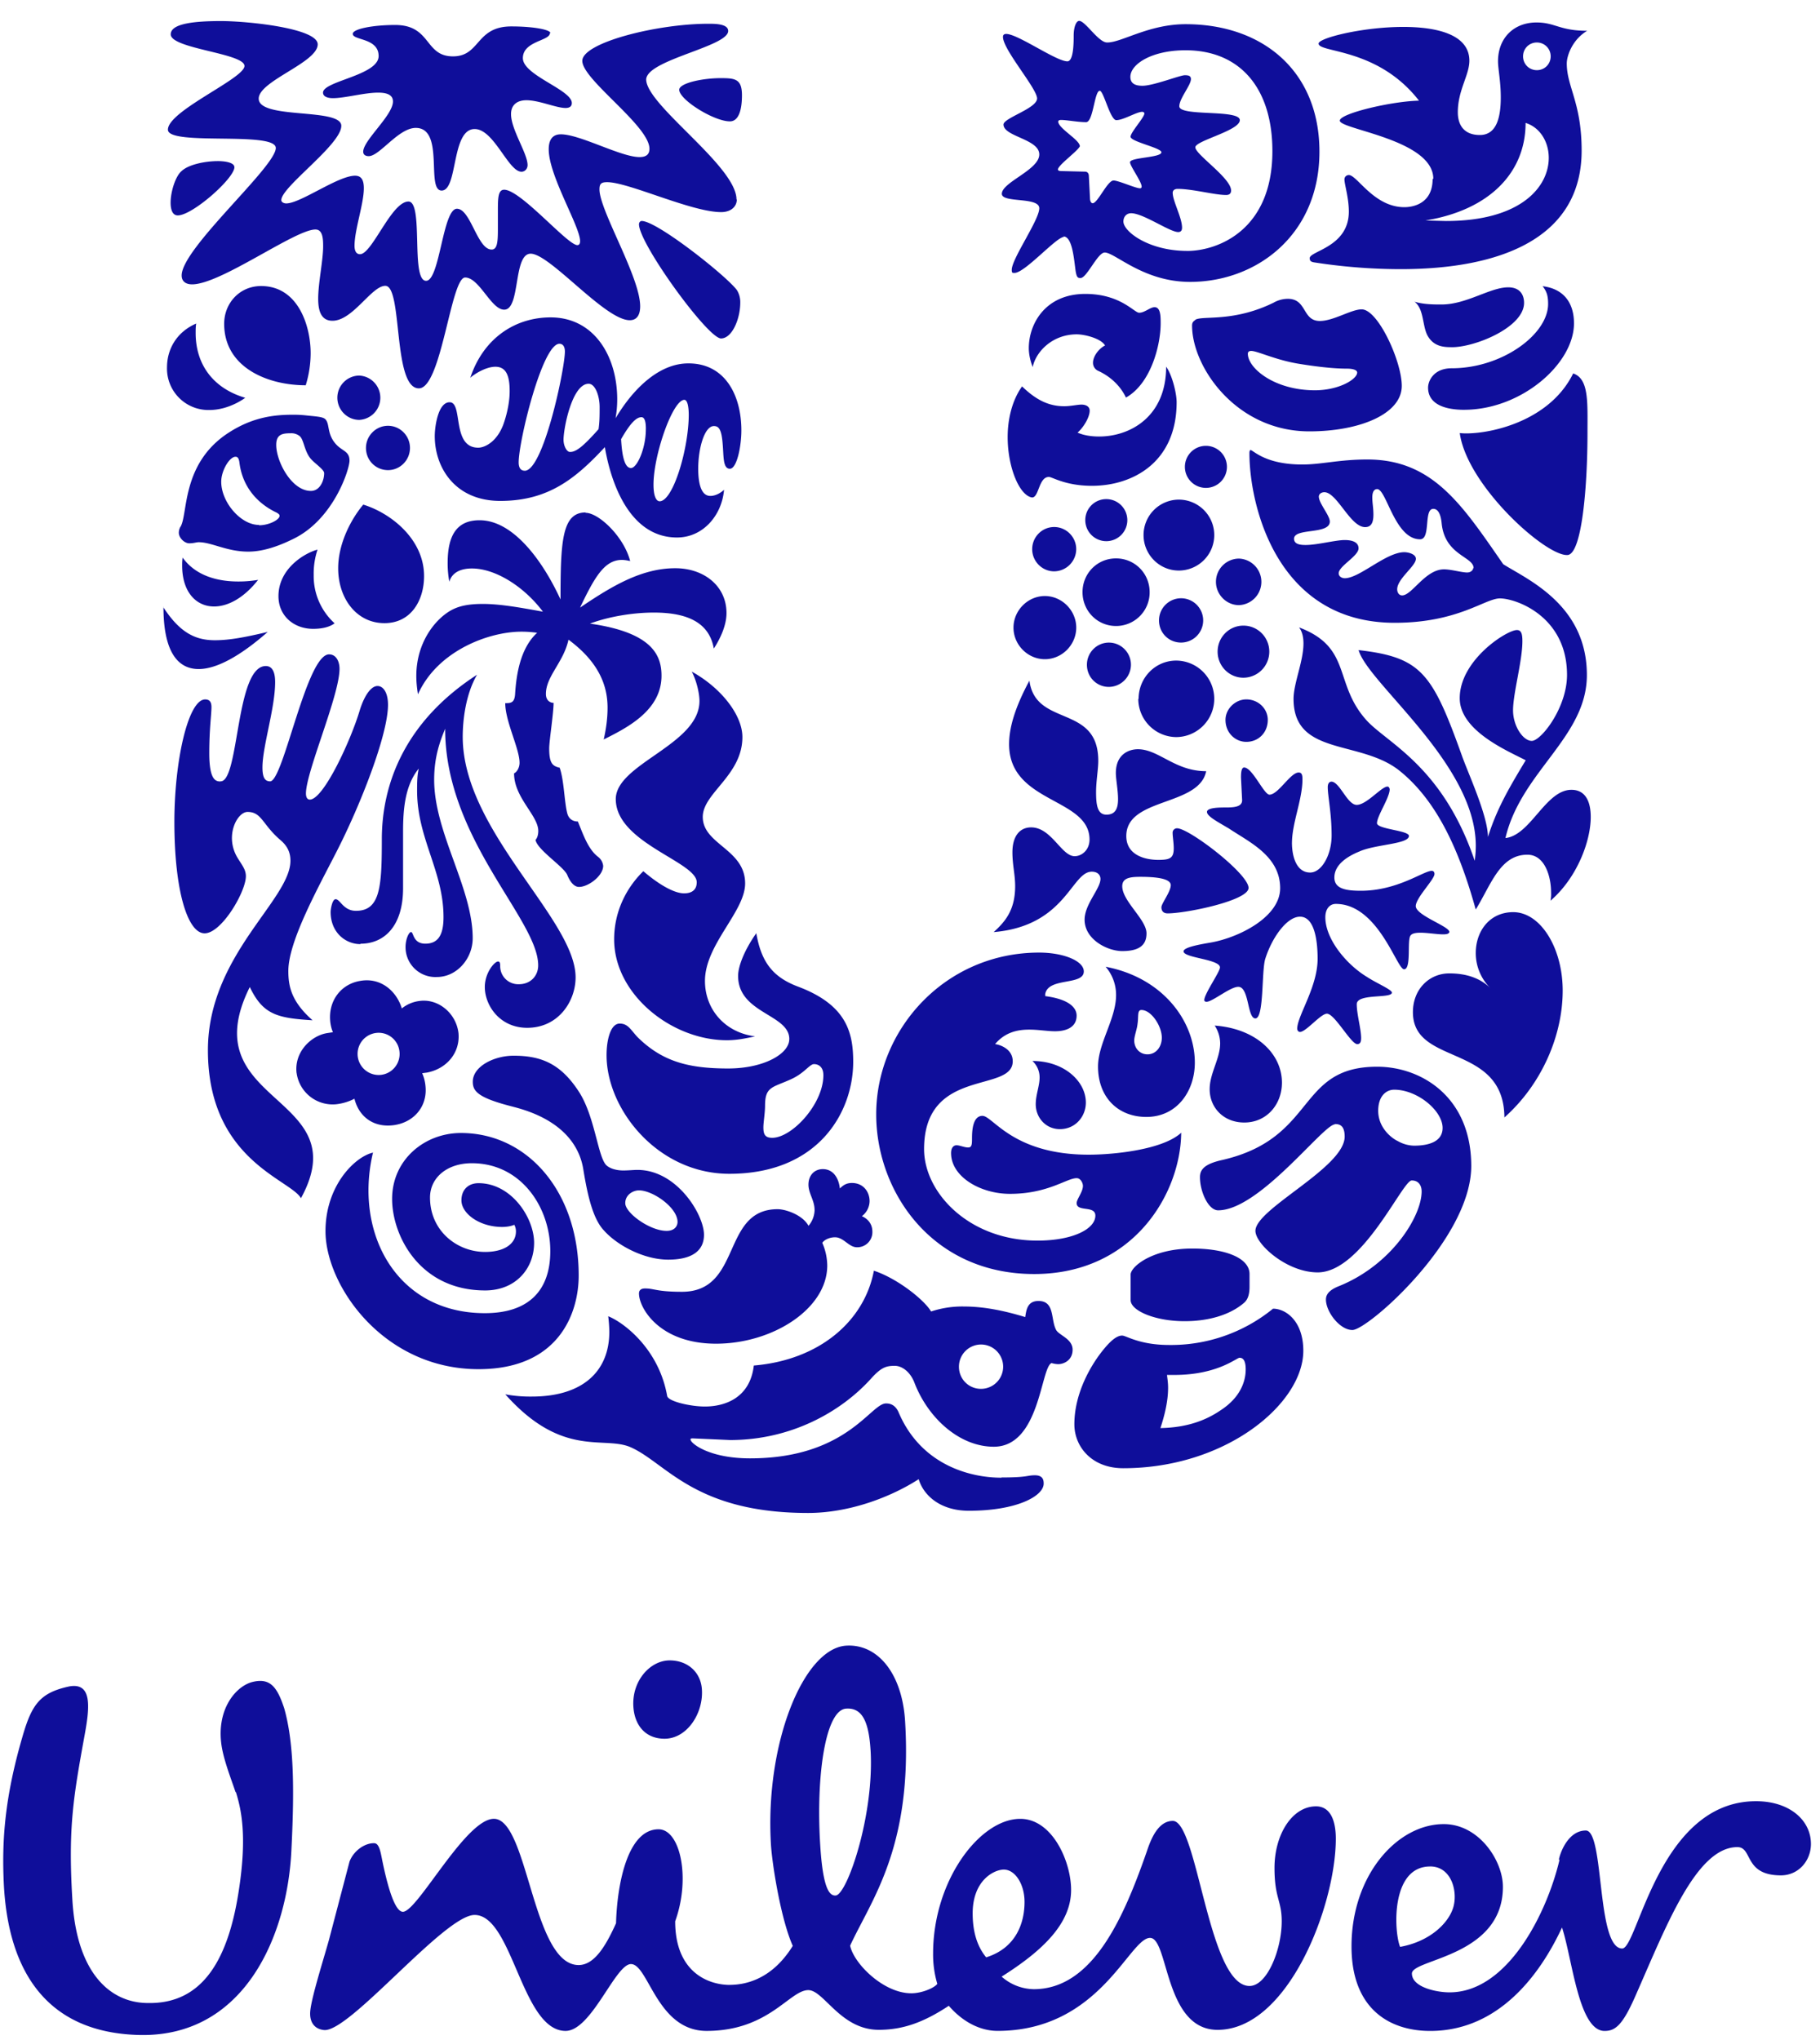 <svg xmlns="http://www.w3.org/2000/svg" width="58" height="65"><g fill="#0f0e9a" fill-rule="nonzero" transform="matrix(1 0 0 -1 -1 65)"><path d="M24.246 1.75c.496 0 1.348.162 2.018 1.243-.383.858-.656 2.6-.695 3.22-.197 3.228 1.038 6.263 2.4 6.347 1 .06 1.783-.884 1.875-2.413.243-4.02-1.086-5.7-1.752-7.147.112-.562 1.057-1.518 1.95-1.518.33 0 .728.166.828.3a3.31 3.31 0 0 0-.134.965c0 2.33 1.488 4.294 2.778 4.294 1.025 0 1.62-1.365 1.62-2.265 0-1.064-.893-1.93-2.214-2.763a1.58 1.58 0 0 1 1.025-.4c1.886 0 2.873 2.298 3.604 4.396.132.4.364.966.826.966.795 0 1.126-5.26 2.445-5.26.563 0 1.026 1.166 1.026 2.062 0 .666-.23.733-.23 1.7 0 1.064.562 1.962 1.324 1.962.463 0 .63-.463.63-1.03 0-2.13-1.522-6.092-3.768-6.092-1.7 0-1.557 2.93-2.152 2.93-.664 0-1.6-2.963-4.86-2.963-.532 0-1.092.266-1.554.8-.806-.534-1.47-.766-2.23-.766-1.222 0-1.75 1.265-2.247 1.265-.596 0-1.256-1.3-3.24-1.3-1.587 0-1.852 2.13-2.412 2.13-.497 0-1.257-2.13-2.083-2.13-1.4 0-1.686 3.695-2.9 3.695-.96 0-3.988-3.753-4.8-3.667-.33.035-.47.284-.435.617.046.46.44 1.693.6 2.276l.65 2.476c.136.356.503.6.798.584.15-.014.194-.293.24-.523.167-.823.4-1.662.663-1.662.464 0 1.998 2.963 2.9 2.963 1.093 0 1.224-4.66 2.7-4.66.497 0 .862.598 1.192 1.332.034 1.234.363 2.994 1.355 2.994.695 0 1.027-1.563.53-2.93 0-1.63 1.057-2.03 1.753-2.03M50.7 5.74c-.4-1.7-1.652-4.228-3.505-4.228-.43 0-1.2.167-1.2.6 0 .467 2.9.53 2.9 2.763 0 .83-.76 1.998-1.885 1.998-1.488 0-2.94-1.632-2.94-3.896 0-2.03 1.252-2.695 2.508-2.695 2.184 0 3.505 1.8 4.2 3.296.332-1 .528-3.296 1.357-3.296.33 0 .562.167.96 1.064.988 2.232 1.948 4.794 3.272 4.794.495 0 .198-.9 1.388-.9.56 0 .956.466.956 1 0 .766-.693 1.363-1.75 1.363-3.107 0-3.767-4.694-4.264-4.694-.828 0-.562 3.76-1.16 3.76-.53 0-.8-.635-.86-.932m-21.935 3.5c-.057.93-.28 1.35-.777 1.316-.658-.04-.963-2.127-.828-4.318.086-1.43.297-1.65.494-1.637.364.02 1.238 2.577 1.112 4.64m-5.377 1.955c-.046.533-.462.897-1.024.897-.628 0-1.22-.663-1.156-1.496.04-.548.362-1 .993-1 .725 0 1.254.832 1.187 1.6m10.284-6.8c0 .565-.3 1.03-.66 1.03-.3 0-.993-.33-.993-1.397 0-.835.295-1.23.43-1.4.957.3 1.223 1.1 1.223 1.767m12.925 1.13c.695 0 .894-.828.73-1.33s-.76-1.067-1.687-1.233c-.2.5-.298 2.562.957 2.562m-38.07 2.37c-.095.303-.37.983-.445 1.485-.165 1.112.412 1.845.942 2.013.596.167.828-.133 1.057-.833.298-1.064.33-2.462.23-4.46C10.18 3.38 8.825.085 5.453.153 2.543.217 1.255 2.115 1.12 5c-.063 1.365.033 2.73.596 4.66.297 1.033.563 1.4 1.488 1.6.727.133.662-.63.496-1.533-.363-1.997-.53-2.96-.396-5.225.13-2.396 1.223-3.33 2.413-3.33 1.785-.034 2.578 1.464 2.9 3.63.263 1.73.065 2.562-.1 3.094M47.52 51.2c.23-1.678 2.753-3.94 3.438-3.886.457.04.632 2.2.632 3.886 0 .97.053 1.73-.456 1.9-.808-1.643-2.93-1.98-3.614-1.9m.14.742c1.823 0 3.5 1.466 3.5 2.755 0 .6-.282 1.095-1 1.183.123-.16.175-.283.175-.565 0-.972-1.47-2.05-3.07-2.05-.58 0-.755-.406-.755-.618 0-.495.474-.706 1.158-.706m-.385 1.996c-.245 0-.597 0-.8.388-.158.318-.105.83-.404 1.06.298-.088.614-.088.86-.088.8 0 1.546.547 2.125.547.382 0 .505-.248.505-.494 0-.78-1.558-1.414-2.296-1.414M8.032 40.102c.596 0 .473 3.674 1.438 3.674.228 0 .298-.23.298-.512 0-.83-.404-2.05-.404-2.72 0-.336.087-.442.245-.442.422 0 1.158 4.046 1.878 4.046.228 0 .333-.23.333-.46 0-.847-1.07-3.285-1.07-3.974 0-.105.035-.194.123-.194.44 0 1.316 1.907 1.596 2.86.158.495.37.76.562.76.175 0 .334-.195.334-.6 0-.954-.878-3.197-1.65-4.7-.596-1.165-1.526-2.843-1.526-3.78 0-.477.087-.97.772-1.572-1.123.07-1.58.177-2 1.06-1.877-3.762 3.456-3.4 1.63-6.73-.334.6-2.965 1.218-2.965 4.716 0 3.02 2.63 4.786 2.63 6.04 0 .246-.087.46-.315.653-.58.495-.597.9-1.052.9-.334 0-.738-.776-.317-1.465.14-.23.264-.37.264-.583 0-.494-.773-1.82-1.315-1.82s-.964 1.358-.964 3.55c0 1.943.438 3.903.982 3.903.158 0 .2-.106.2-.247 0-.23-.07-.7-.07-1.465 0-.83.193-.902.35-.902m4.476-5.17c.738 0 1.35.548 1.35 1.765v1.803c0 .688.053 1.465.5 2.013-.053-.23-.053-.478-.053-.706 0-1.52.842-2.56.842-4.027 0-.547-.158-.847-.578-.847-.404 0-.37.37-.457.37-.07 0-.175-.23-.175-.478a.95.95 0 0 1 1-.954c.632 0 1.14.583 1.14 1.236 0 1.6-1.228 3.356-1.228 5.05 0 .743.193 1.237.35 1.626 0-3.516 2.965-6.076 2.965-7.542 0-.336-.245-.6-.614-.6a.574.574 0 0 0-.597.566c0 .124-.018.158-.07.158-.105 0-.42-.353-.42-.813 0-.582.473-1.3 1.35-1.3 1 0 1.543.85 1.543 1.608 0 1.854-3.597 4.663-3.597 7.665 0 .512.087 1.342.456 1.978-2.316-1.5-3.034-3.498-3.034-5.246 0-1.52-.053-2.277-.824-2.277-.404 0-.5.37-.65.37-.105 0-.158-.318-.158-.406 0-.653.474-1.025.947-1.025m30.415 17.648c.773 0 1.352.353 1.352.566 0 .07-.105.124-.334.124s-.684.017-1.545.158c-.738.124-1.3.406-1.5.406-.07 0-.105-.035-.105-.088 0-.46.843-1.166 2.143-1.166m-3.824 2.243c.223.15 1.2-.088 2.5.548a.933.933 0 0 0 .455.124c.615 0 .456-.706 1.02-.706.438 0 1 .37 1.334.37.523 0 1.278-1.66 1.278-2.438 0-.9-1.348-1.45-2.946-1.45-2.33 0-3.737 2.048-3.737 3.373 0 .106.053.142.106.177M12.873 28.268c-.578-.142-1.5-1.06-1.5-2.5 0-1.73 1.842-4.398 4.877-4.398 2.56 0 3.192 1.784 3.192 2.986 0 2.668-1.63 4.54-3.753 4.54-1.158 0-2.193-.85-2.193-2.102 0-1.167.877-2.915 2.965-2.915.983 0 1.56.706 1.56 1.518 0 .795-.72 1.9-1.772 1.9-.316 0-.544-.2-.544-.547 0-.424.58-.848 1.298-.848.175 0 .315.035.386.07a.43.43 0 0 0 .053-.212c0-.406-.387-.654-.983-.654-.894 0-1.755.672-1.755 1.733 0 .634.544 1.094 1.333 1.094 1.562 0 2.5-1.395 2.5-2.8 0-1.253-.684-1.978-2.087-1.978-2.808 0-4.176 2.544-3.562 5.124m18.672-6.83c0-.4.316-.706.702-.706a.706.706 0 0 1 0 1.413.706.706 0 0 1-.702-.707m1.36-3.53c.84 0 .798.07 1.06.07s.28-.16.28-.265c0-.4-.86-.866-2.386-.866-.895 0-1.44.478-1.597 1.007-.876-.565-2.2-1.077-3.526-1.077-3.596 0-4.508 1.573-5.63 2.084-.86.4-2.176-.37-4.018 1.696a4.39 4.39 0 0 1 .843-.071c1.613 0 2.472.794 2.472 2.067a4.48 4.48 0 0 1-.035.492c.492-.194 1.615-1.04 1.878-2.54.035-.177.754-.336 1.2-.336.632 0 1.44.265 1.562 1.306 2.106.177 3.527 1.43 3.826 3.022.754-.248 1.613-.937 1.823-1.3a3.14 3.14 0 0 0 1.053.159c.56 0 1.193-.106 1.947-.337.035.23.07.513.422.513.526 0 .385-.583.56-.917.088-.177.528-.283.528-.636 0-.337-.282-.46-.457-.46a.77.77 0 0 0-.212.035c-.35-.124-.367-2.666-1.842-2.666-1.087 0-2.087.9-2.526 2.03-.124.336-.385.548-.632.548-.28 0-.438-.053-.77-.425-.947-1.04-2.527-1.94-4.474-1.94l-1.193.053c-.07 0-.07-.017-.07-.035 0-.124.596-.602 1.895-.602 3.087 0 3.842 1.75 4.333 1.75.07 0 .28 0 .403-.283.72-1.694 2.3-2.083 3.273-2.083M43.54 29.17c-.368 0-2.406-2.738-3.72-2.738-.316 0-.58.6-.58 1.058 0 .248.157.425.72.548 3.016.7 2.35 2.97 4.926 2.97 1.42 0 3-.972 3-3.163 0-2.332-3.296-5.227-3.788-5.227-.404 0-.843.582-.843.97 0 .123.053.283.404.424 1.682.672 2.646 2.226 2.646 3.022 0 .177-.087.35-.316.35-.297 0-1.575-2.93-2.997-2.93-.983 0-1.984.9-1.984 1.324 0 .706 2.844 2.013 2.844 3.003 0 .37-.175.4-.315.4m1.892 1.095c-.245 0-.508-.195-.508-.672 0-.528.404-.864.632-.97a1.09 1.09 0 0 1 .507-.142c.5 0 .913.142.913.566 0 .546-.8 1.218-1.544 1.218m-32.766 20.45c0-.4.316-.707.702-.707s.7.318.7.707-.315.706-.7.706-.702-.318-.702-.706m-.912 1.6c0-.388.315-.706.7-.706a.707.707 0 0 1 0 1.412.705.705 0 0 1-.7-.706m-.632-4.84c-.404-.106-1.245-.6-1.245-1.483 0-.636.5-1.042 1.105-1.042.315 0 .544.07.684.177a2.03 2.03 0 0 0-.666 1.536 2.4 2.4 0 0 0 .123.813m-4.298-.248c-.017-.1-.017-.177-.017-.265 0-.83.438-1.3 1.017-1.3.437 0 .947.265 1.403.848a3.684 3.684 0 0 0-.632-.052c-.648 0-1.35.175-1.77.758m-.614-1.57c0-1.342.404-1.978 1.123-1.978.562 0 1.316.406 2.2 1.183-.684-.16-1.2-.265-1.683-.265-.632 0-1.122.247-1.65 1.06m4.544 7.065a3.5 3.5 0 0 1 .157 1.024c0 .847-.386 2.138-1.58 2.138-.684 0-1.176-.547-1.176-1.202 0-1.396 1.386-1.96 2.598-1.96m-1.492-4.45c-.578 0-1.2.724-1.2 1.377 0 .353.263.795.456.795.07 0 .105-.053.123-.177.105-.865.666-1.36 1.193-1.606.053-.036.087-.053.087-.1 0-.124-.334-.3-.65-.3m1.615 2.155c.12-.166.456-.37.456-.495 0-.247-.14-.566-.422-.566-.614 0-1.105.936-1.105 1.467 0 .335.194.37.455.37a.42.42 0 0 0 .264-.07c.158-.088.158-.44.352-.706m-4.122-2.2a.38.38 0 0 1-.053-.195c0-.158.175-.335.333-.335.14 0 .228.035.298.035.42 0 .894-.3 1.58-.3.403 0 .877.124 1.473.423 1.263.637 1.755 2.208 1.755 2.474 0 .336-.268.292-.492.6s-.138.58-.28.724c-.082.082-.333.088-.65.124a3.68 3.68 0 0 1-.385.017c-.58 0-1.265-.07-2.035-.566-1.522-.977-1.298-2.596-1.543-3.003m5.824.706c-.386-.46-.8-1.236-.8-2.03 0-.954.58-1.748 1.474-1.748.86 0 1.263.74 1.263 1.5 0 1.183-1.07 2.014-1.947 2.28m-3.754 3.4s-.5-.388-1.14-.388a1.32 1.32 0 0 0-1.351 1.359c0 .548.28 1.113.93 1.396-.017-.106-.017-.194-.017-.3 0-1.007.56-1.766 1.58-2.066M39.75 46.46c0-.407.334-.743.733-.743a.742.742 0 0 1 0 1.483.74.74 0 0 1-.733-.74m.053-2.226c0-.46.37-.83.822-.83a.83.83 0 0 1 .825.83c0 .46-.37.83-.825.83s-.822-.37-.822-.83m-2.528-1.502a1.22 1.22 0 0 1 1.21-1.22 1.22 1.22 0 0 1 1.211 1.219 1.22 1.22 0 0 1-1.211 1.219c-.668 0-1.2-.548-1.2-1.22m.65 2.5c0-.4.315-.706.702-.706a.706.706 0 0 1 0 1.412.706.706 0 0 1-.702-.706m-2.297-1.413c0-.4.316-.706.7-.706a.71.71 0 0 1 .703.706c0 .39-.316.706-.703.706s-.7-.318-.7-.706m1.805 4.132c0-.618.5-1.13 1.123-1.13a1.13 1.13 0 0 1 0 2.26 1.128 1.128 0 0 1-1.123-1.13m1.317 2.173a.67.67 0 1 1 .667.671.67.67 0 0 1-.667-.672m-3.174-1.696a.67.67 0 1 1 .663.67.667.667 0 0 1-.663-.67m-.088-2.295c0-.6.474-1.078 1.067-1.078a1.07 1.07 0 0 1 1.072 1.078c0 .6-.475 1.076-1.072 1.076s-1.067-.477-1.067-1.076m-2.2-1.13c0-.548.455-1.006 1-1.006s1 .458 1 1.006-.457 1.007-1 1.007-1-.46-1-1.007m.596 2.5c0-.388.316-.706.7-.706a.71.71 0 0 1 .703.706c0 .388-.316.706-.703.706s-.7-.318-.7-.706m6.16-5.44c0 .353.316.653.663.653.387 0 .685-.3.685-.653 0-.406-.298-.7-.685-.7-.347 0-.663.283-.663.7m.45-20.327c.088 0 .194-.052.194-.37 0-.388-.175-.9-.804-1.306-.44-.3-1.036-.548-1.914-.564.14.423.245.865.245 1.287 0 .142-.017.248-.035.406h.23c1.386 0 1.984.548 2.085.548m.14 1.75c.142.12.175.318.175.512v.406c0 .512-.77.812-1.823.812-1.28 0-1.966-.58-1.966-.83v-.813c0-.336.773-.672 1.72-.672.755 0 1.44.194 1.893.584m.913-.195a5.14 5.14 0 0 0-3.297-1.147c-.948 0-1.37.3-1.5.3-.175 0-.37-.177-.562-.407-.417-.495-.96-1.414-.96-2.42 0-.706.544-1.4 1.558-1.4 3.284 0 5.738 2.066 5.738 3.742 0 .953-.56 1.342-.966 1.342m.604 14.852c0-.44.14-.954.58-.954.368 0 .684.565.684 1.183 0 .706-.123 1.255-.123 1.537 0 .123.053.176.123.176.264-.017.5-.74.8-.74.316 0 .787.583.98.583.053 0 .07-.07.07-.088 0-.265-.404-.85-.404-1.078 0-.194 1.018-.23 1.018-.406 0-.265-1.067-.265-1.576-.495-.492-.2-.8-.477-.8-.83s.35-.423.843-.423c1.172 0 1.997.635 2.26.635.053 0 .087-.036.087-.1 0-.177-.596-.76-.596-1.024 0-.3 1.1-.653 1.07-.83-.017-.053-.088-.07-.2-.07-.194 0-.492.052-.72.052-.14 0-.263-.017-.316-.088-.12-.142.035-1.077-.208-1.077-.23 0-.826 2.083-2.174 2.083-.194 0-.334-.158-.334-.424 0-.706.684-1.518 1.334-1.907.294-.194.787-.4.787-.495 0-.2-1.12-.017-1.12-.37 0-.318.14-.796.14-1.078 0-.1-.018-.194-.124-.194-.2 0-.72.97-.966.97-.2 0-.666-.582-.86-.582-.052 0-.087.053-.087.105 0 .407.65 1.325.65 2.226 0 .424-.053 1.342-.562 1.342-.42 0-.895-.67-1.106-1.342-.123-.388-.035-1.9-.315-1.9-.264 0-.194 1.007-.545 1.007-.26 0-.82-.477-1.014-.477-.035 0-.07.018-.07.053 0 .2.5.9.5 1.042 0 .265-1.16.3-1.16.512 0 .124.456.212.878.283.892.16 2.2.813 2.2 1.73 0 1.025-.984 1.467-1.63 1.9-.334.2-.702.387-.702.53s.422.142.597.142c.263 0 .523.017.523.23l-.036.724c0 .177.018.32.1.32.263 0 .632-.866.807-.866.28 0 .667.706.93.706.087 0 .122-.054.122-.212 0-.653-.334-1.395-.334-2.032m-8.368 5.175c.194-1.5 2.195-.74 2.195-2.56 0-.265-.07-.654-.07-.988 0-.4.035-.726.33-.726s.37.212.37.495-.07.636-.07.83c0 .62.44.76.702.76.668 0 1.177-.7 2.177-.7-.228-1.13-2.546-.83-2.546-2.066 0-.62.615-.76 1.02-.76.37 0 .492.053.492.37 0 .177-.036.37-.036.495a.14.14 0 0 0 .142.142c.386 0 2.278-1.45 2.278-1.9 0-.406-1.998-.812-2.577-.812-.175 0-.2.124-.2.194 0 .124.298.495.298.706 0 .158-.263.265-.966.265-.334 0-.58-.035-.58-.3 0-.476.773-1.06.773-1.5 0-.353-.2-.566-.773-.566-.474 0-1.2.37-1.2 1 0 .494.506.988.506 1.3 0 .1-.067.23-.278.23-.65 0-.825-1.73-3.125-1.925.37.335.684.706.684 1.464 0 .37-.087.672-.087 1.078 0 .53.245.795.596.795.65 0 .964-.918 1.387-.918.23 0 .474.2.474.53 0 1.342-2.563 1.148-2.563 3.038 0 .512.175 1.148.65 2.03m3.338-11.47c0-.247.175-.442.422-.442.28 0 .457.248.457.53 0 .37-.334.883-.65.883-.14 0-.087-.212-.124-.442-.017-.176-.105-.388-.105-.53m-.913 2.35c1.843-.353 2.844-1.75 2.844-3.056 0-.9-.562-1.73-1.545-1.73-.895 0-1.54.617-1.54 1.607 0 .74.575 1.518.575 2.278a1.37 1.37 0 0 1-.333.901m-2.332-3.003a.71.71 0 0 0 .228-.53c0-.265-.123-.548-.123-.848 0-.423.315-.794.77-.794.492 0 .827.4.827.847 0 .672-.687 1.325-1.703 1.325m5.808 1.13a1.05 1.05 0 0 0 .175-.564c0-.495-.334-.954-.334-1.467 0-.583.44-1.06 1.103-1.06.72 0 1.2.582 1.2 1.27 0 .936-.843 1.73-2.156 1.82m-5.387.938c.808-.106 1-.4 1-.62 0-.388-.352-.5-.686-.5-.245 0-.526.052-.824.052-.386 0-.772-.088-1.088-.46.228-.036.562-.194.562-.548 0-1.024-2.825-.176-2.825-2.8 0-1.395 1.44-2.915 3.614-2.915 1.124 0 1.844.37 1.844.796 0 .335-.596.106-.596.4 0 .124.2.354.2.548 0 .086-.07.246-.2.246-.317 0-.913-.5-2.125-.5-.947 0-1.877.547-1.877 1.3 0 .158.07.248.175.248s.245-.07.368-.07c.106 0 .124.07.124.265s0 .742.333.742.965-1.237 3.388-1.237c.804 0 2.366.16 2.946.7-.018-1.943-1.528-4.503-4.685-4.503-3.28 0-5.035 2.65-5.035 5.087 0 2.702 2.192 5.156 5.194 5.156.77 0 1.422-.264 1.422-.6 0-.46-1.14-.177-1.23-.724M22.943 53.42c1.158 0 1.683-1.007 1.683-2.137 0-.494-.14-1.22-.367-1.22s-.194.406-.228.778c-.035.476-.123.582-.28.582-.3 0-.5-.706-.5-1.36 0-.406.07-.866.385-.866.175 0 .334.1.438.195-.07-.813-.667-1.52-1.5-1.52-1.543 0-2.122 1.82-2.298 2.88-.93-1-1.8-1.714-3.333-1.714-1.438 0-2.088 1.06-2.088 2.066 0 .3.105 1.078.474 1.078.438 0 .053-1.448.912-1.448.2 0 .596.177.807.76.123.354.194.724.194 1.042 0 .478-.105.777-.455.777-.3 0-.668-.23-.8-.352.422 1.272 1.44 1.925 2.56 1.925 1.387 0 2.123-1.237 2.123-2.614a3.52 3.52 0 0 0-.053-.6c.596 1 1.422 1.748 2.316 1.748m-1.35-2.084c0 .3-.07.37-.14.37-.175 0-.368-.212-.65-.7.035-.636.14-.92.316-.92.192 0 .473.62.473 1.237m-2.403-.724c.193 0 .44.212.895.724.035.23.035.442.035.706 0 .353-.14.742-.35.742-.527 0-.8-1.414-.8-1.785 0-.2.105-.387.2-.387m2.86-1.573c.438 0 .93 1.697.93 2.756 0 .23-.035.477-.14.477-.37 0-.983-1.75-.983-2.702 0-.37.088-.53.194-.53m-4.298.972c.596 0 1.28 3.25 1.28 3.798 0 .142-.052.248-.175.248-.544 0-1.298-3.1-1.298-3.78 0-.124.035-.265.194-.265"/><path d="M19.663 48.67c-.754 0-.8-.92-.8-2.773-.56 1.218-1.5 2.525-2.58 2.525-.736 0-1.017-.495-1.017-1.36a3.22 3.22 0 0 1 .053-.6c.087.3.37.423.72.423.754 0 1.667-.582 2.263-1.377-.684.124-1.35.247-1.912.247-.35 0-.667-.036-.93-.16-.5-.23-1.193-.988-1.193-2.137 0-.177.018-.37.053-.583.614 1.378 2.245 1.996 3.298 1.996.2 0 .368-.017.5-.035-.544-.494-.666-1.36-.702-1.943-.017-.283-.123-.3-.315-.3 0-.582.456-1.45.456-1.9 0-.158-.088-.3-.175-.336 0-.777.772-1.342.772-1.837 0-.124-.035-.23-.088-.283.053-.318.902-.853 1.012-1.12.135-.326.286-.38.374-.38.298 0 .77.354.77.672a.42.42 0 0 1-.157.283c-.334.247-.5.777-.65 1.13-.124 0-.282.052-.337.26-.096.366-.1 1.047-.242 1.454-.228.052-.334.14-.334.617 0 .23.14 1.13.14 1.45-.105 0-.245.07-.245.283 0 .565.562 1.007.72 1.73 1-.74 1.245-1.5 1.245-2.173 0-.352-.053-.7-.123-1.007.737.37 1.842.92 1.842 2.032 0 .654-.298 1.378-2.28 1.66.614.23 1.386.352 2.035.352 1.123 0 1.772-.352 1.912-1.147.228.352.404.76.404 1.13 0 .866-.72 1.43-1.632 1.43-1.07 0-2.017-.565-3.035-1.255.457.954.772 1.52 1.333 1.52.088 0 .176-.018.264-.036-.2.777-1 1.537-1.422 1.537m29.56-12.725c.878 0 1.58-1.148 1.58-2.5 0-1.43-.667-2.984-1.857-4.043-.018 2.383-2.916 1.624-2.916 3.355 0 .74.527 1.236 1.16 1.236.562 0 1-.16 1.317-.478a1.57 1.57 0 0 0-.474 1.13c0 .672.422 1.3 1.2 1.3m-13.015 18.06c-.14.23-.664.352-.9.352-.773 0-1.3-.547-1.405-1.042-.07.177-.124.4-.124.6 0 .777.527 1.73 1.8 1.73 1.12 0 1.558-.6 1.717-.6.175 0 .35.177.492.177.193 0 .193-.3.193-.513 0-.706-.315-1.925-1.106-2.367-.14.3-.422.636-.875.847a.28.28 0 0 0-.175.265c0 .194.175.442.383.548m-2.648-1.3c.456-.442.86-.636 1.35-.636.194 0 .422.052.546.052.157 0 .263-.07.263-.193 0-.195-.175-.512-.386-.7.2-.088.44-.124.685-.124.997 0 2.138.637 2.138 2.226.2-.282.334-.866.334-1.13 0-1.925-1.405-2.667-2.7-2.667-.843 0-1.265.283-1.37.283-.332 0-.315-.672-.543-.654-.404.07-.772.972-.772 1.925 0 .566.14 1.166.455 1.608M18.54 63.946c0 .106-.526.212-1.245.212-1.14 0-.983-.954-1.86-.954-.913 0-.685 1-1.843 1-.702 0-1.35-.124-1.35-.283 0-.212.824-.124.824-.707 0-.618-1.772-.795-1.772-1.166 0-.123.14-.176.315-.176.386 0 1 .176 1.44.176.246 0 .474-.052.474-.282 0-.442-.948-1.237-.948-1.6 0-.106.087-.142.175-.142.35 0 .947.9 1.5.9.93 0 .316-1.996.824-1.996.527 0 .3 1.96 1.053 1.96.615 0 1.07-1.36 1.492-1.36.105 0 .194.088.194.212 0 .37-.527 1.13-.527 1.624 0 .3.2.442.492.442.403 0 .947-.247 1.245-.247.105 0 .2.035.2.158 0 .424-1.56.883-1.56 1.43s.86.548.86.795m4.123-1.802c0-.318 1.105-1.007 1.614-1.007.297 0 .385.406.385.83 0 .53-.227.547-.684.547-.578 0-1.315-.16-1.315-.37m1.825-3.497c0 1.06-2.847 2.984-2.878 3.814-.003.076.038.15.1.22.488.517 2.513.895 2.513 1.336 0 .23-.422.23-.632.23-1.63 0-4.017-.6-4.017-1.183 0-.6 2.14-2.067 2.14-2.8 0-.195-.123-.265-.316-.265-.596 0-1.894.725-2.508.725-.28 0-.386-.194-.386-.477 0-.848 1-2.455 1-2.93 0-.053-.017-.124-.087-.124-.316 0-1.806 1.765-2.333 1.765-.193 0-.2-.265-.2-.653v-.6c0-.406-.018-.653-.2-.653-.456 0-.668 1.3-1.105 1.3-.456 0-.544-2.296-.983-2.296-.5 0-.07 2.526-.562 2.526-.544 0-1.158-1.678-1.544-1.678-.14 0-.175.142-.175.265 0 .512.297 1.342.297 1.836 0 .248-.07.4-.28.4-.544 0-1.738-.883-2.193-.883-.07 0-.157.036-.157.106 0 .424 1.912 1.766 1.912 2.367 0 .584-2.632.194-2.632.866 0 .565 1.88 1.148 1.88 1.73 0 .513-2.23.742-3.088.742-1.036 0-1.596-.123-1.596-.424 0-.46 2.35-.6 2.35-1.007 0-.4-2.44-1.43-2.44-2.03 0-.53 3.438-.036 3.438-.584 0-.6-3-3.196-3-4.062 0-.195.14-.283.333-.283.913 0 3.28 1.748 3.93 1.748.228 0 .246-.282.246-.53 0-.46-.158-1.166-.158-1.678 0-.406.105-.7.455-.7.65 0 1.246 1.113 1.684 1.113.56 0 .23-3.267 1.07-3.267.72 0 1.017 3.532 1.473 3.532s.826-1.025 1.246-1.025c.526 0 .28 1.784.843 1.784.614 0 2.367-2.12 3.158-2.12.245 0 .332.195.332.443 0 .935-1.297 3.054-1.297 3.726 0 .177.052.23.245.23.685 0 2.685-.954 3.632-.954.316 0 .5.177.5.406M8.47 59.672c0-.353-1.333-1.536-1.805-1.536-.175 0-.228.2-.228.406 0 .352.157.847.35 1.007.227.212.754.317 1.157.317.245 0 .525-.05.525-.193m12.894-1.82c0-.618 2.193-3.638 2.614-3.638.352 0 .614.618.614 1.148a.73.73 0 0 1-.104.388c-.316.44-2.544 2.207-3.036 2.207-.053 0-.088-.053-.088-.106m28.174 5.352c0-.246.193-.44.44-.44s.44.194.44.44-.194.442-.44.442-.44-.194-.44-.442m-2.86-3.903c0 1.255-2.98 1.572-2.98 1.855 0 .23 1.665.62 2.524.636-1.315 1.695-3.2 1.518-3.2 1.82 0 .177 1.404.53 2.7.53 1.087 0 2.105-.247 2.105-1.077 0-.46-.368-.937-.368-1.643 0-.4.192-.724.702-.724.544 0 .667.583.667 1.202 0 .512-.088.9-.088 1.148 0 .742.506 1.236 1.226 1.236.597 0 .737-.265 1.615-.265-.474-.283-.65-.796-.65-1.042 0-.742.474-1.255.474-2.774 0-2.8-2.596-3.78-5.773-3.78a18.04 18.04 0 0 0-2.718.211c-.14.017-.175.053-.175.14 0 .23 1.247.354 1.247 1.483 0 .442-.14.866-.14 1.025 0 .088.07.14.14.14.264 0 .8-1.024 1.77-1.024.26 0 .9.1.9.9m2.963 1.784c0-1.57-1.137-2.773-3.192-3.108l.65-.017c2.402 0 3.28 1.095 3.28 2.013 0 .512-.28.972-.738 1.113m-1.204-22.765c.28.883.632 1.502 1.208 2.455-.575.3-2.103.936-2.103 1.978 0 1.218 1.5 2.172 1.822 2.172.14 0 .175-.124.175-.353 0-.635-.298-1.66-.298-2.207 0-.494.316-.972.597-.972.298 0 1.123 1.06 1.123 2.102 0 1.873-1.633 2.438-2.138 2.438-.474 0-1.334-.777-3.353-.777-3.77 0-4.63 3.76-4.63 5.404 0 .07.017.1.035.1.088 0 .457-.46 1.65-.46.614 0 1.176.16 2.072.16 2.102 0 3.033-1.467 4.332-3.338.786-.494 2.665-1.3 2.665-3.532 0-1.978-2.1-3.074-2.595-5.193.804.087 1.278 1.537 2.103 1.537.422 0 .615-.336.615-.866 0-.776-.44-1.943-1.282-2.667a1.15 1.15 0 0 1 .018.265c0 .494-.193 1.2-.755 1.2-.874 0-1.156-.953-1.646-1.747-.5 1.8-1.194 3.426-2.42 4.416-1.243 1.007-3.386.46-3.386 2.296 0 .495.316 1.2.316 1.766 0 .194-.035.37-.14.512 1.686-.637 1.1-1.766 2.125-2.932.646-.742 2.436-1.45 3.472-4.504a3.43 3.43 0 0 1 .035.477c0 2.614-3.437 5.176-3.735 6.236 1.997-.23 2.347-.725 3.296-3.374.193-.548.825-1.908.825-2.58m-.456 8.567c0 .37-.93.406-1.02 1.448-.018.16-.07.44-.264.44-.316 0-.07-.97-.422-.97-.806 0-1.07 1.6-1.368 1.6-.07 0-.154-.053-.154-.265 0-.194.035-.318.035-.547s-.053-.4-.264-.4c-.474 0-.895 1.112-1.3 1.112-.088 0-.175-.053-.175-.14 0-.212.35-.6.35-.795 0-.424-1.14-.194-1.14-.547 0-.16.157-.2.368-.2.37 0 .95.158 1.247.158.175 0 .44-.036.44-.265 0-.247-.632-.565-.632-.794 0-.106.105-.158.193-.158.474 0 1.313.83 1.9.83.105 0 .367-.053.367-.212 0-.23-.596-.634-.596-.97 0-.1.053-.195.158-.195.314 0 .736.83 1.333.83.23 0 .562-.1.738-.1.14 0 .194.1.194.142m-13.06 10.566c.282 0 .334-.7.388-1.095.035-.212.07-.23.158-.23.2 0 .544.813.77.813.333 0 1.23-.936 2.72-.936 2.122 0 4.123 1.502 4.123 4.15 0 2.56-1.8 4.062-4.264 4.062-1.175 0-2.037-.583-2.493-.583-.277-.017-.7.688-.9.688-.087 0-.175-.176-.175-.476 0-.195 0-.813-.2-.813-.422 0-2.053 1.218-2.053.777 0-.406 1.087-1.643 1.087-1.96s-1.07-.62-1.07-.83c0-.388 1.14-.46 1.14-.954s-1.193-.883-1.193-1.255c0-.3 1.193-.088 1.193-.46s-.877-1.607-.877-1.96c0-.1.017-.1.087-.1.333 0 1.333 1.148 1.58 1.148m.5 2.896c0 .194-.686.565-.686.777 0 .035.035.053.088.053.194 0 .527-.07.8-.07.23 0 .264 1 .436 1 .122 0 .333-.936.527-.936.227 0 .648.265.824.265.035 0 .07-.017.07-.053 0-.124-.44-.6-.44-.74 0-.16.983-.353.983-.495 0-.177-1-.16-1-.318 0-.123.37-.618.37-.776 0-.036-.018-.054-.053-.054-.14 0-.685.248-.843.248-.193 0-.505-.724-.663-.724-.053 0-.087.07-.087.16l-.036.706c0 .07-.034.14-.122.14l-.74.018c-.088 0-.123.017-.123.052 0 .142.703.636.703.76m3.42-3.356c-1.23 0-2.037.618-2.037.936 0 .16.105.265.246.265.386 0 1.23-.6 1.5-.6.07 0 .123.035.123.14 0 .318-.298.847-.298 1.112 0 .07.053.124.158.124.474 0 1.177-.195 1.546-.195.122 0 .157.07.157.142 0 .4-1.14 1.148-1.14 1.378 0 .212 1.418.53 1.418.865 0 .354-1.928.107-1.928.442 0 .248.37.672.37.866 0 .1-.07.124-.193.124-.158 0-1-.336-1.35-.336-.176 0-.387.036-.387.283 0 .407.685.848 1.756.848 1.735 0 2.77-1.202 2.77-3.215 0-2.543-1.77-3.18-2.72-3.18M26.96 26.45a.808.808 0 0 0-.194-.512c-.192.353-.736.53-.983.53-1.806 0-1.123-2.632-3.052-2.632-.806 0-.877.106-1.175.106-.123 0-.193-.053-.193-.16 0-.46.65-1.6 2.456-1.6s3.544 1.112 3.544 2.492a1.86 1.86 0 0 1-.158.722c.07.106.246.177.404.177.28 0 .438-.318.7-.318a.48.48 0 0 1 .492.495c0 .23-.123.4-.334.496a.61.61 0 0 1 .245.477c0 .3-.2.58-.562.58-.158 0-.263-.053-.385-.175-.035.317-.2.617-.544.617-.264 0-.457-.194-.457-.495 0-.28.194-.5.194-.8"/><path d="M22.242 25.777c-.526 0-1.316.566-1.316.884 0 .265.246.407.438.407.44 0 1.228-.548 1.228-1.007 0-.124-.088-.284-.35-.284m-4.895 3.956c1.403-.352 2.105-1.1 2.245-2.013.14-.864.316-1.57.65-1.925.44-.496 1.298-.935 2.053-.935.632 0 1.14.2 1.14.794 0 .636-.86 2.066-2.122 2.066-.122 0-.28-.018-.455-.018-.158 0-.386.036-.527.16-.28.248-.367 1.573-.894 2.367-.578.883-1.2 1.13-2.07 1.13-.614 0-1.3-.336-1.3-.83 0-.3.158-.512 1.28-.795m8.807 2.156c0 .794-1.632.812-1.632 2.013 0 .3.194.813.58 1.36.158-.92.526-1.396 1.316-1.697 1.56-.582 1.772-1.465 1.772-2.402 0-1.6-1.105-3.568-3.947-3.568-2.28 0-3.913 2.05-3.913 3.78 0 .478.123 1.007.42 1.007.264 0 .352-.2.56-.424.8-.795 1.65-1.007 2.896-1.007 1.123 0 1.947.46 1.947.936m.07-1.272c-.602-.277-.842-.23-.842-.85 0-.23-.053-.528-.053-.687 0-.2.035-.336.28-.336.632 0 1.632 1.077 1.632 1.996 0 .248-.14.352-.3.352-.14 0-.297-.282-.72-.476m-5.596 8.92c0 1.13 2.667 1.73 2.667 3.127 0 .23-.087.635-.245.936.93-.512 1.613-1.38 1.613-2.085 0-1.22-1.263-1.784-1.263-2.544 0-.883 1.35-1.024 1.35-2.12 0-.9-1.28-1.942-1.28-3.108 0-.9.632-1.642 1.597-1.765-.315-.07-.596-.124-.894-.124-1.772 0-3.597 1.465-3.597 3.215 0 .866.37 1.624.93 2.172.492-.424.983-.706 1.298-.706.28 0 .404.14.404.353 0 .654-2.58 1.254-2.58 2.65m-10.172-8.724a1.16 1.16 0 0 1 1.263-1c.227.025.44.1.58.177.14-.565.6-.928 1.248-.844.646.085 1.086.597 1.016 1.25a1.28 1.28 0 0 1-.105.406l.15.02c.633.12 1.06.632 1.008 1.25-.07.635-.636 1.107-1.227 1.034a1.11 1.11 0 0 1-.58-.24c-.158.53-.653 1-1.33.877-.6-.1-1.013-.623-.952-1.283.01-.107.035-.23.087-.352l-.174-.026c-.512-.077-1.068-.596-.984-1.282m3.278.695a.67.67 0 0 0-.585-.745.672.672 0 1 0-.154 1.336.667.667 0 0 0 .74-.6"/></g></svg>
